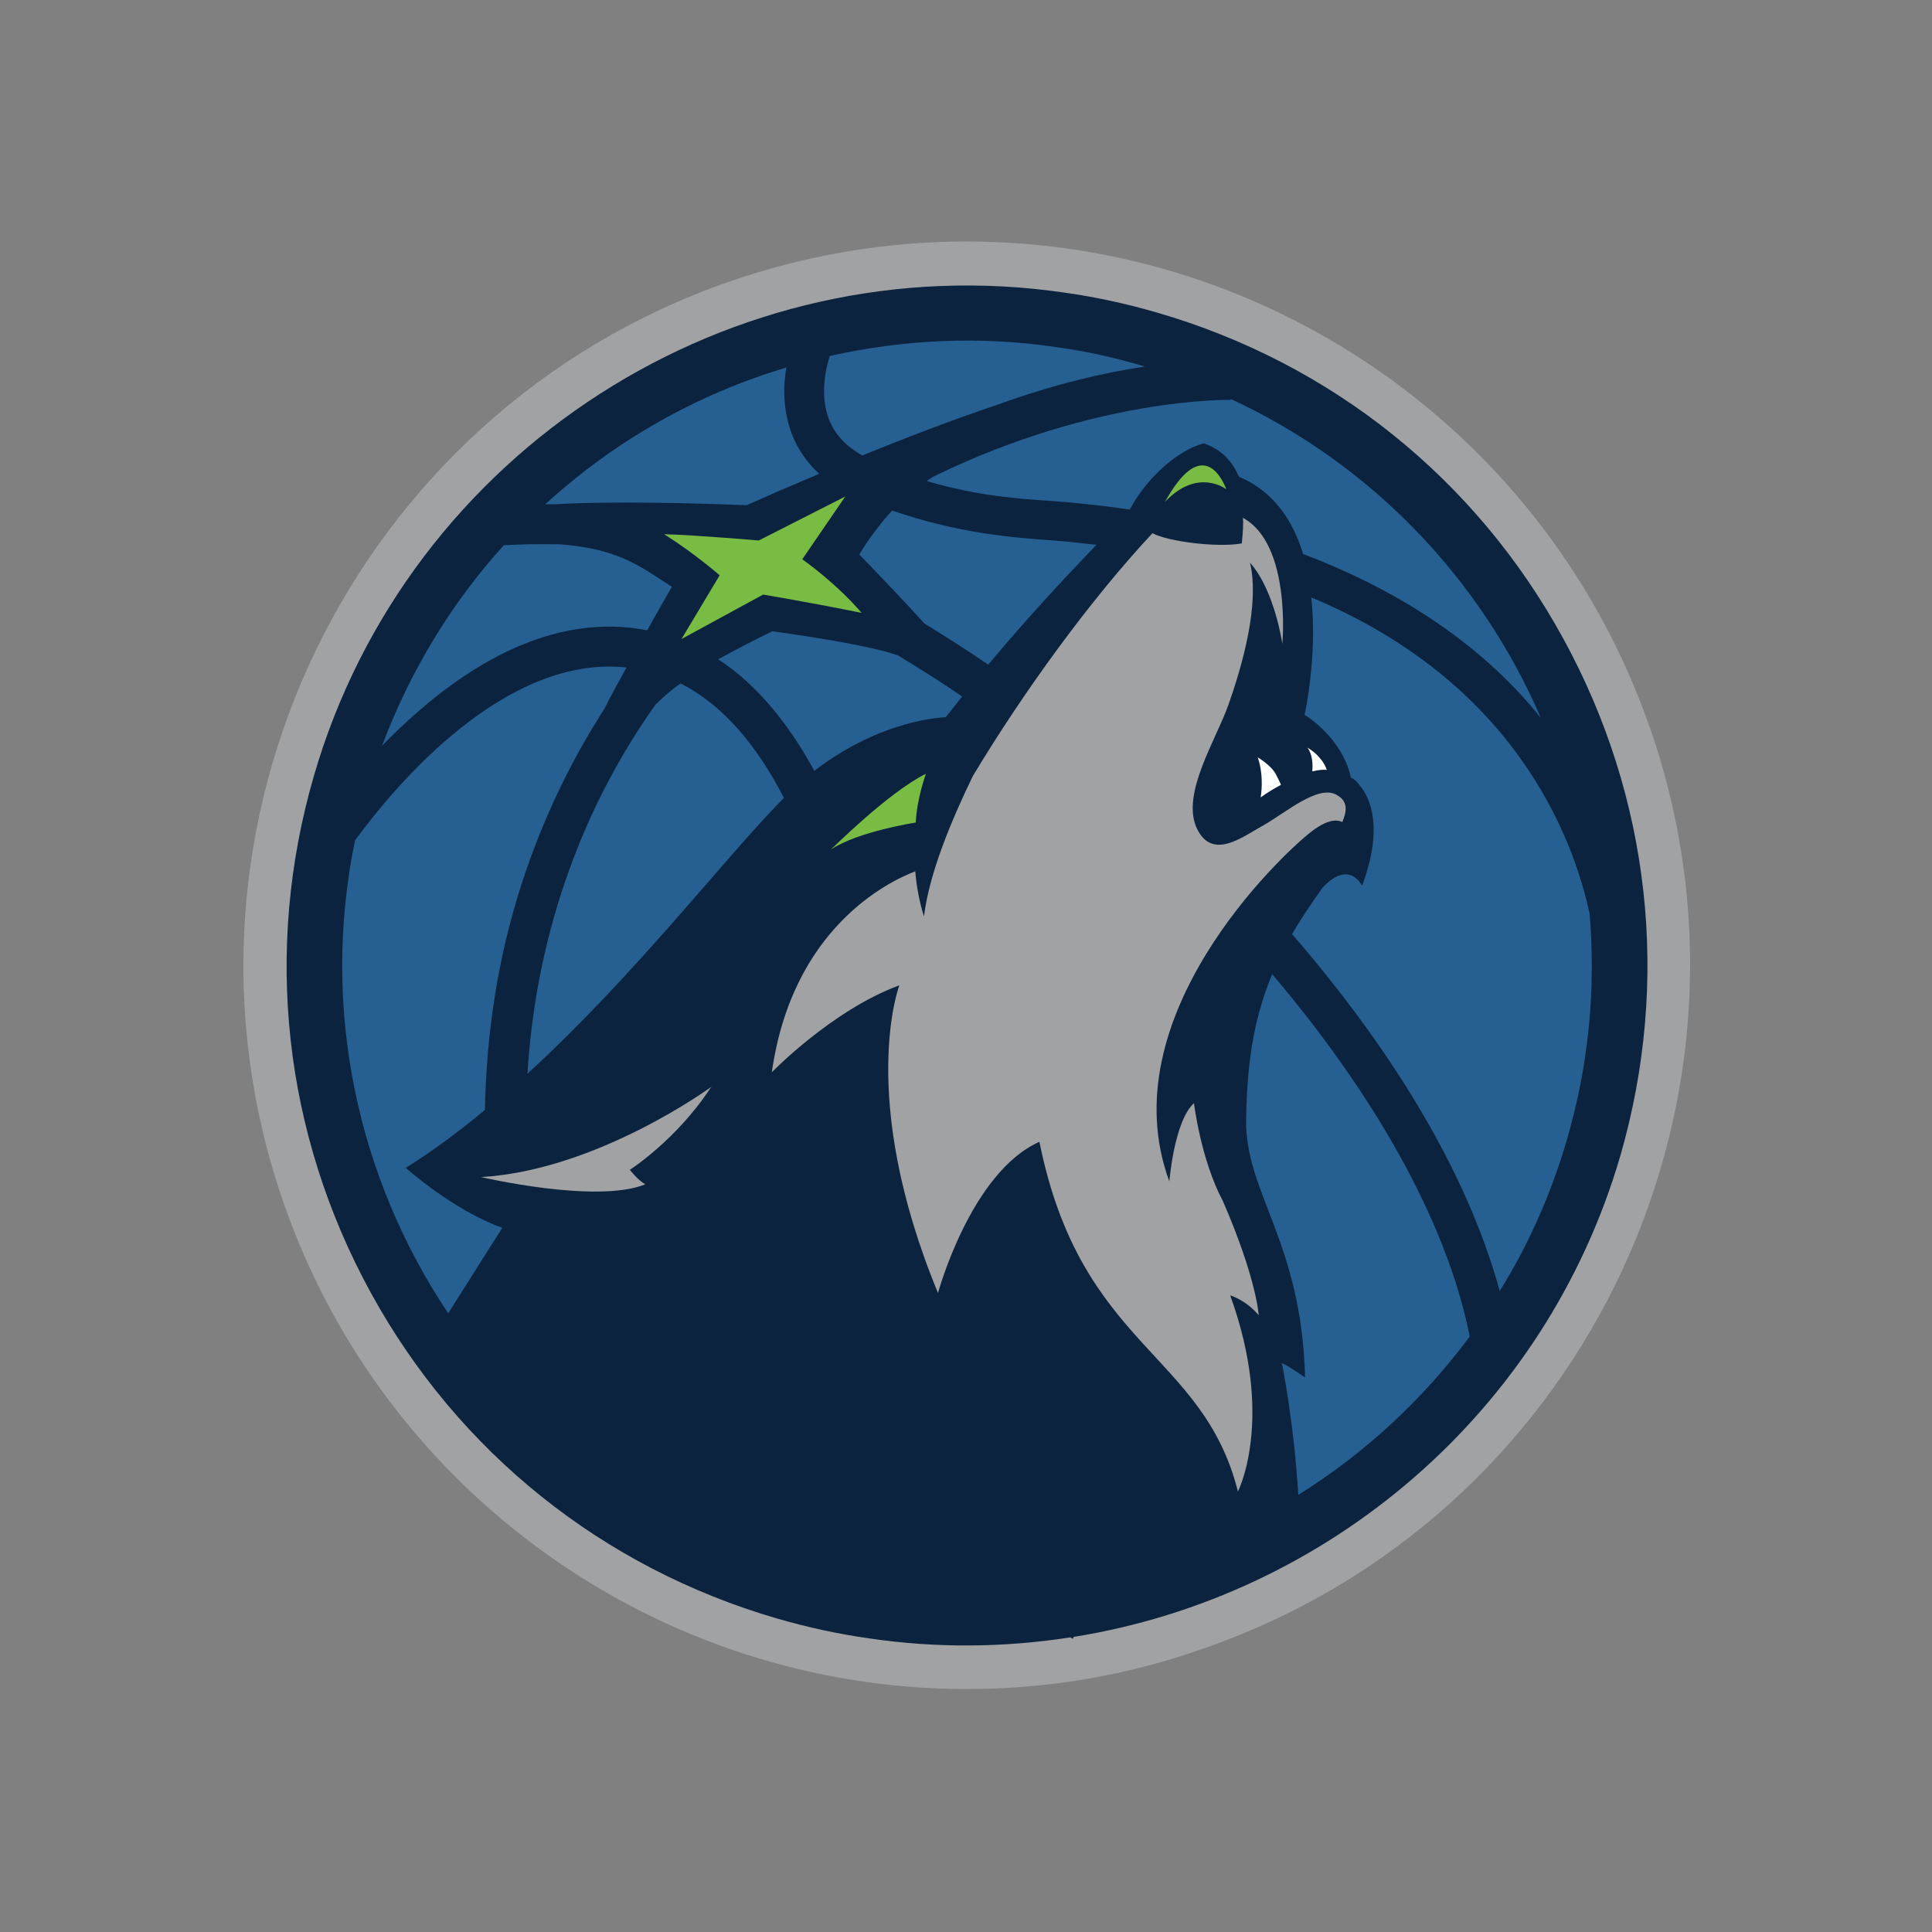 <svg xmlns="http://www.w3.org/2000/svg" xmlns:xlink="http://www.w3.org/1999/xlink" version="1.1" id="Layer_1" x="0px" y="0px" viewBox="0 0 400 400" style="enable-background:new 0 0 400 400;" xml:space="preserve"><rect x="0" y="0" width="400" height="400" fill="#808080" stroke="none"/> <style type="text/css"> .st0{fill:#A0A2A3;} .st1{fill:#0C233F;} .st2{fill:#79BC43;} .st3{fill:#FFFFFF;} .st4{fill:#266092;} </style> <g> <path class="st0" d="M200.2,349.7c-63.7,0-120.6-40.5-141.5-100.7C31.6,171,73,85.4,151,58.3c15.9-5.5,32.4-8.3,49.1-8.3 c63.7,0,120.6,40.5,141.5,100.7l0.7,2l0,0c25.7,77.5-15.7,161.8-93.1,188.6C233.4,346.9,216.9,349.7,200.2,349.7"></path> <path class="st1" d="M323.6,132.1c-18.1-33-47.9-56.9-84.1-67.4c-6.2-1.8-12.6-3.2-19-4.1h0l0,0c-69.1-10.2-136,32.8-155.5,100 c-10.5,36.1-6.3,74.1,11.8,107.1c18.1,33,48,56.9,84.1,67.4c6.2,1.8,12.6,3.2,19,4.1c14.1,2.1,28.2,1.9,41.7-0.2 c0.2,0.1,0.3,0.2,0.5,0.3l0.2-0.4c52.5-8.4,97.7-46.4,113.2-99.7C345.9,203.1,341.7,165.1,323.6,132.1z"></path> <path class="st2" d="M191.7,160.2c0,0-1.9,5.2-2.1,10.1c0,0-11.9,1.8-17.6,5.6C172,176,183.8,164.1,191.7,160.2"></path> <path class="st3" d="M271.7,159.7c1.3-0.3,2.3-0.4,3-0.3c-0.2-0.6-0.6-1.5-1.4-2.4c-1-1.3-2.6-2.2-2.6-2.2 C271.8,156.3,271.8,158.3,271.7,159.7"></path> <path class="st3" d="M261,165.1c1.5-1.1,2.9-1.9,4.2-2.6c-0.2-0.6-0.6-1.3-1.1-2.3c-1-1.8-3.7-3.4-3.7-3.4 C261.5,160,261.3,163.3,261,165.1"></path> <path class="st0" d="M133.6,245.2c-10.1,4.1-34-1.5-34-1.5c24.1-1.4,47.7-18.7,47.7-18.7c0,0,0,0.1-0.1,0.1 c-7.1,10.9-16.8,17.1-16.8,17.1C131.6,243.7,132.6,244.6,133.6,245.2"></path> <path class="st2" d="M253.9,101.3c0,0-5.9-4.6-12.7,2.6C248.5,90.7,252.7,98.2,253.9,101.3"></path> <path class="st0" d="M277.4,165c0,0-0.6-0.4-0.8-0.5c-3.8-2-10.5,3.8-14.9,6.3c-4.4,2.4-10.8,7.6-14,0.5 c-3.1-7.1,4.1-18.2,6.6-25.3c5.5-15.5,5.7-24.6,4.5-29.5c5.1,5.7,6.7,16.8,6.7,16.8s1.9-20.7-8.2-26.1c0.2,0.7,0,3.3-0.2,5.3 c0,0,0,0,0,0c-4.7,0.9-15.1-0.3-18.5-2.1c-12.8,13.7-26.7,32.8-37.2,50.3c-4.5,9.3-9,20.1-10.1,29c0,0-1.4-4-1.8-9.3 c-5.8,2.2-25.5,11.9-29.7,41.6c0,0,12.5-12.9,26.4-18c0,0-8.8,23,8,63.7c0,0,6.8-25,21-31.3c8.6,42.7,33.8,43.4,41.1,72.4 c0,0,7.7-15-1.6-40.6c0,0,3.2,0.9,5.9,4.1c0,0-0.4-7.5-7.4-23.6c-4.6-8.6-6-20.3-6-20.3c-4.1,3.7-5.1,16.2-5.1,16.2 c-12.5-33.9,23-67.5,29.5-72.5c3.2-2.4,5.1-2.5,6.3-1.9C279,167.7,278.8,166.1,277.4,165"></path> </g> <path class="st4" d="M178.5,94.3c8.9-3.6,18.7-7.4,28-10.5c11.8-4.3,22.3-6.7,30.5-7.9c-0.2-0.1-0.4-0.1-0.6-0.2 c-5.8-1.7-11.6-3-17.5-3.8c-16-2.4-31.9-1.6-47.1,1.8c-0.9,2.8-2.1,8.3-0.1,13.3C172.9,90,175.2,92.4,178.5,94.3"></path> <path class="st4" d="M107.9,183.3c4.6-14.3,10.7-26.4,17.2-36.5c1-2,2.6-5,4.6-8.6c-24.9-2.7-47.5,23.9-56.2,35.8 c-7.2,34.9,0.6,70,19.3,97.9c4.4-7,11.2-17.7,11.2-17.7C94,250.7,84,241.8,84,241.8c5.6-3.5,11.1-7.6,16.4-12 C100.7,213.8,103.1,198.2,107.9,183.3"></path> <path class="st4" d="M112.9,104.4c0.6,0,1.3,0,2,0c12.2-0.7,29.7-0.2,39.7,0.2c4.2-1.9,9.3-4.1,15-6.5c-2.5-2.3-4.4-5-5.6-8.1 c-1.9-4.9-1.9-9.9-1.2-13.9C144.3,81.6,127.2,91.3,112.9,104.4"></path> <path class="st4" d="M268.8,309.5c13.6-8.5,25.7-19.6,35.5-32.8c-4.9-24.4-20.3-50.7-40.9-75c-3.4,8.1-5.2,17-5.4,29.9 c-0.3,15.4,11.5,25.3,12.2,53.6c0,0-3.4-2.4-4.8-3C265.4,282.2,267.9,294.4,268.8,309.5"></path> <path class="st4" d="M159.9,130.7c-3.5,1.7-7.4,3.7-11.2,5.8c8.1,5.3,14.6,13.4,19.9,23.1c14.1-10.9,27.2-11.1,27.2-11.1 c1.2-1.5,2.3-2.9,3.4-4.3c-4.4-3-8.8-5.8-13.3-8.5C179.7,133.5,164.9,131.4,159.9,130.7"></path> <path class="st4" d="M227,112.8c-1.8-0.2-3.6-0.4-5.5-0.6l-1-0.1c-1.1-0.1-2.3-0.2-3.7-0.3c-7.1-0.5-18.5-1.4-32.1-6.1 c-2.8,3.1-5.1,6.3-6.8,9.1c3.5,3.6,10.2,10.6,13.5,14.3c4.4,2.7,8.8,5.5,13.2,8.5C212.9,127.7,220.1,120,227,112.8"></path> <path class="st4" d="M79.1,154.4c13.2-13.6,32.9-28.2,54.9-23.9c1.7-3.1,3.5-6.2,5.1-9c-6.9-4.5-11.1-7.8-23-8.8 c-4.9-0.1-8.9,0-11.8,0.2C93.6,124.7,85,138.7,79.1,154.4"></path> <path class="st4" d="M324.4,236c4.6-15.7,6-31.5,4.7-46.9c-3.6-16.5-15.9-48-57.6-65.4c1.3,12.4-1.4,24.3-1.4,24.3s7.7,4.5,9.6,13 c0,0,1,0.4,1.8,1.6c2.2,2.6,5,8.7,0.5,20.8c0,0-2.6-5.6-8.2,0.4c-2.4,3.4-4.5,6.5-6.3,9.6c20.3,23.4,36.2,49,43,73.9 C316.4,257.8,321.1,247.3,324.4,236"></path> <path class="st4" d="M249.3,91.8c3.8,1.4,5.8,3.7,7.2,6.9c7.2,3,11.2,9.1,13.3,16c17.4,6.6,35.7,17.1,49.2,33.9 c-12.3-28.5-34.8-52.4-64.2-66l0,0.2c-0.4,0-27.6-0.6-61.2,15.7c-0.6,0.3-1.2,0.7-1.7,1.1c10.5,3.1,19.3,3.7,25.5,4.1 c1.5,0.1,2.8,0.2,3.9,0.3l0.9,0.1c3.1,0.3,7.1,0.7,11.7,1.4C238.1,97.7,245.1,92.7,249.3,91.8"></path> <path class="st4" d="M162.3,165.2c-5.5-10.7-12.5-19.2-21.4-23.7c-2,1.4-3.7,2.9-5.2,4.4c-14.2,20-24.6,45.8-26.5,76.4 C131.9,201.5,150.8,176.7,162.3,165.2"></path> <path class="st2" d="M175,102.8l-8.9,13c0,0,6.8,4.7,12.3,11.1c-9.7-2-20.4-3.8-20.4-3.8l-16.9,9.2l7.9-13.2c0,0-5.3-4.6-11.5-8.5 c6.8,0.2,19.6,1.3,19.6,1.3L175,102.8z"></path> </svg>
